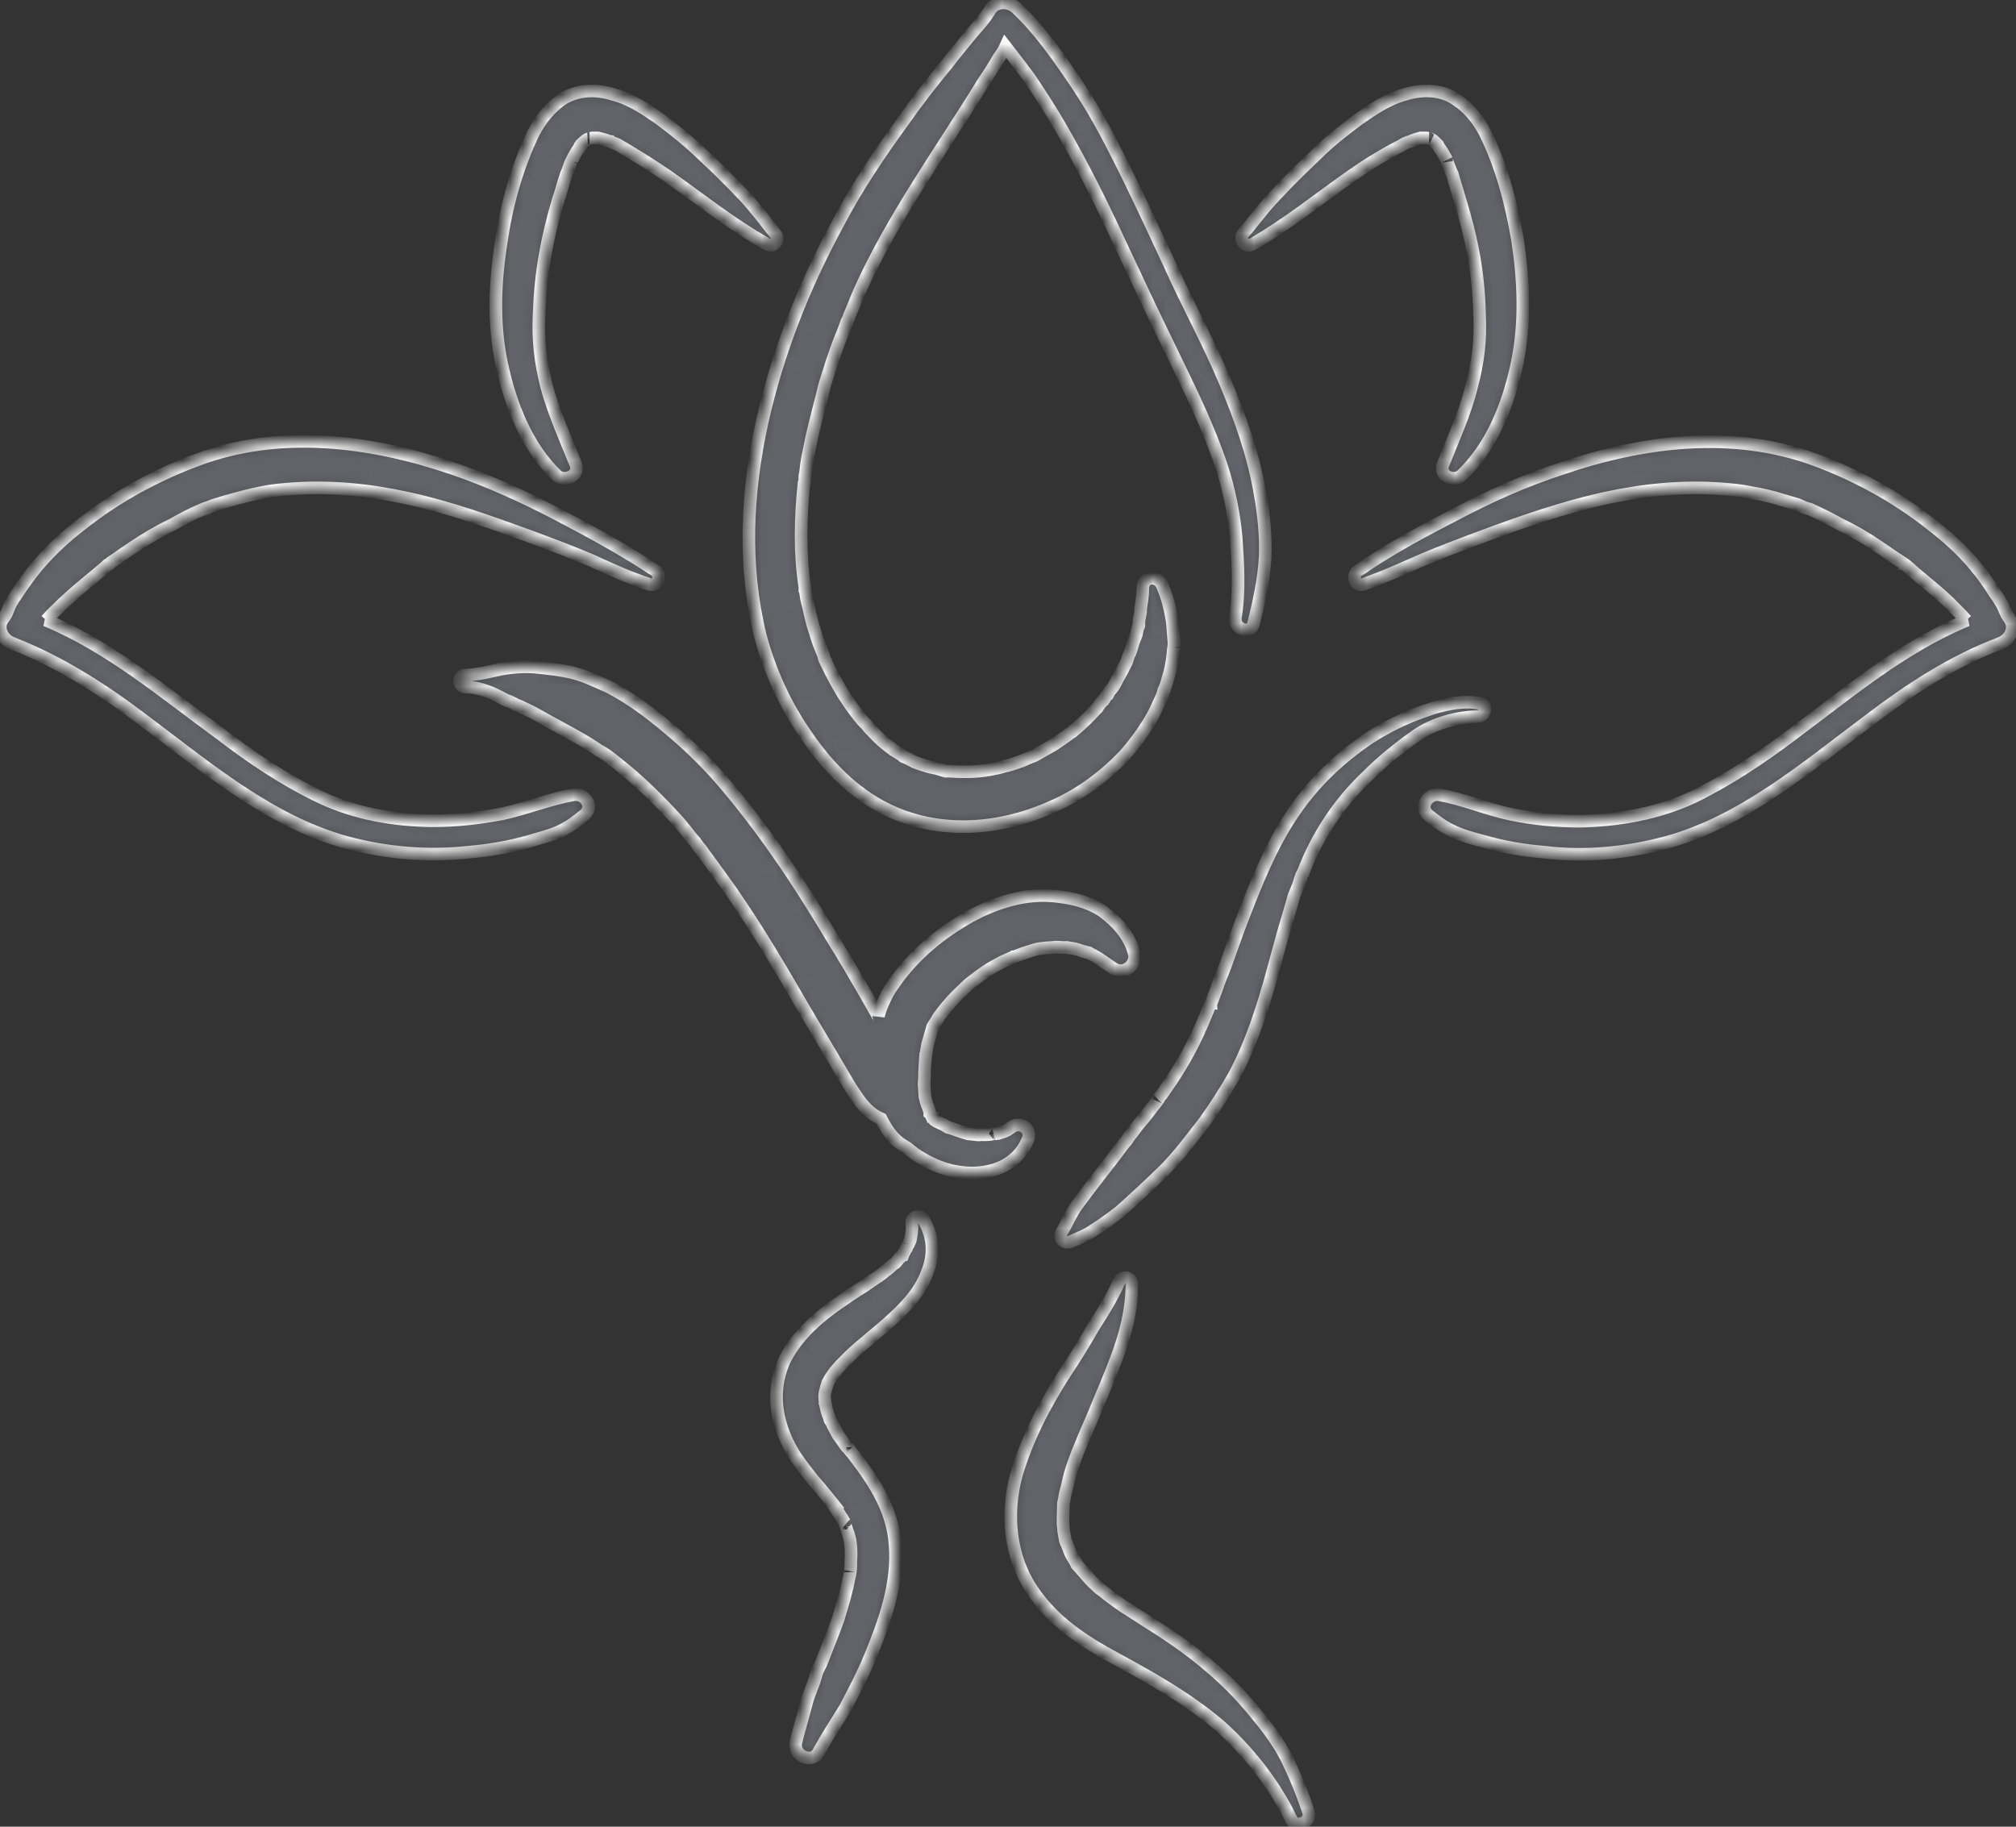 <svg width="160" height="145" viewBox="0 0 160 145" fill="none" xmlns="http://www.w3.org/2000/svg">
<rect x="0" y="0" width="160" height="145" fill="#333333" stroke="none"/>
<mask id="mask0_69_113" style="mask-type:alpha" maskUnits="userSpaceOnUse" x="0" y="0" width="160" height="145">
<path d="M81.55 90.534C82.003 89.621 80.924 88.917 80.227 89.515C79.81 89.83 79.671 89.83 79.219 89.971C79.114 89.971 79.045 90.007 78.975 90.007C79.044 89.971 78.801 90.007 78.801 90.007C78.557 90.077 78.313 90.077 78.071 90.077C77.966 90.077 77.27 90.041 77.653 90.077C77.862 90.112 77.445 90.077 77.201 90.041C77.096 90.041 77.027 90.006 76.852 90.006C76.33 89.866 75.878 89.691 75.356 89.514H75.321C75.285 89.514 75.285 89.514 75.216 89.478C75.113 89.409 74.974 89.339 74.869 89.269C74.625 89.163 74.383 89.058 74.174 88.917C74.139 88.846 74.068 88.811 74.068 88.776C74.033 88.776 73.999 88.706 73.964 88.706C73.93 88.635 73.93 88.565 73.895 88.529C73.859 88.495 73.826 88.424 73.79 88.39C73.79 88.32 73.79 88.214 73.755 88.143C73.616 87.791 73.477 87.405 73.407 87.053C73.407 86.984 73.372 86.596 73.372 86.491C73.336 86.174 73.336 85.858 73.372 85.577C73.372 85.05 73.407 84.523 73.441 84.03C73.476 84.03 73.476 83.96 73.476 83.925V83.749C73.512 83.469 73.582 83.187 73.617 82.906C73.756 82.449 73.861 82.027 73.999 81.57C74.034 81.534 74.068 81.5 74.068 81.428C74.243 81.148 74.381 80.937 74.521 80.692C74.591 80.586 74.696 80.481 74.765 80.375C74.938 80.165 75.078 79.954 75.287 79.743C75.669 79.25 76.157 78.828 76.574 78.406C76.644 78.337 77.027 77.985 77.096 77.949C77.27 77.808 77.478 77.668 77.653 77.527C78.175 77.141 78.697 76.789 79.323 76.473C79.497 76.368 79.81 76.227 80.054 76.121C80.227 76.051 80.332 76.016 80.436 75.946H80.505C81.096 75.7 81.653 75.524 82.246 75.349C82.35 75.313 82.907 75.243 82.941 75.243C83.114 75.243 83.358 75.208 83.498 75.208C83.742 75.172 84.055 75.172 84.333 75.208H84.646C84.715 75.208 84.75 75.208 84.855 75.243C85.203 75.279 85.516 75.349 85.863 75.49C85.932 75.49 86.489 75.701 86.037 75.525C86.491 75.664 86.561 75.7 86.282 75.558C86.386 75.63 86.386 75.664 86.526 75.7C87.256 76.051 87.744 76.473 88.404 76.895C89.275 77.422 90.284 76.509 90.005 75.63C89.623 74.223 88.613 73.133 87.5 72.326C86.352 71.552 85.029 71.271 83.673 71.13C81.064 70.848 78.244 71.904 76.157 73.239C73.86 74.645 71.841 76.543 70.451 78.829C70.172 79.391 69.859 80.024 69.719 80.656C69.719 80.621 69.684 80.621 69.65 80.587C68.433 78.442 67.214 76.332 65.927 74.259C63.282 69.83 60.394 65.506 57.019 61.639C55.836 60.304 54.479 59.003 53.087 57.843C51.626 56.612 50.06 55.417 48.355 54.539C47.381 54.117 46.477 53.66 45.502 53.414C44.528 53.167 43.449 53.062 42.475 52.956C41.536 52.887 40.631 52.956 39.691 53.132C38.751 53.344 37.882 53.555 36.941 53.589C36.315 53.589 36.315 54.538 36.977 54.538C38.091 54.538 39.168 55.03 40.178 55.592C40.247 55.592 40.56 55.733 40.631 55.768C40.7 55.804 40.804 55.839 40.873 55.91C41.151 56.015 41.395 56.121 41.604 56.226C42.161 56.473 42.648 56.753 43.136 57.034C44.144 57.597 45.154 58.124 46.128 58.687C46.615 58.968 47.068 59.249 47.52 59.566C47.798 59.707 48.007 59.847 48.251 60.023C48.355 60.093 48.704 60.375 48.842 60.48C50.651 61.887 52.288 63.504 53.853 65.226C54.235 65.683 54.584 66.105 54.932 66.562C55.141 66.771 55.314 67.017 55.454 67.228C55.627 67.405 55.732 67.544 55.836 67.721C56.602 68.74 57.298 69.724 58.029 70.743C60.151 73.801 62.03 77.001 63.875 80.199C64.779 81.711 65.684 83.257 66.588 84.769C67.006 85.471 67.388 86.175 67.876 86.877C68.433 87.721 69.024 88.424 69.929 88.811C70.173 89.268 70.382 89.654 70.695 90.041C71.043 90.499 71.53 90.85 72.018 91.132C72.749 91.764 73.619 92.257 74.523 92.608C77.028 93.592 80.367 93.24 81.55 90.534Z" fill="white"/>
<path d="M117.493 55.837C115.996 55.557 114.431 55.943 113.074 56.436C111.508 56.963 110.046 57.701 108.724 58.544C106.218 60.231 104.095 62.27 102.426 64.838C100.861 67.227 99.747 69.97 98.703 72.675C98.181 73.976 97.728 75.347 97.242 76.683C96.998 77.316 96.72 77.948 96.511 78.617C96.407 78.897 96.267 79.214 96.163 79.53C96.127 79.601 96.127 79.601 96.127 79.635C96.127 79.635 96.092 79.635 96.092 79.671C95.989 79.882 95.885 80.093 95.814 80.304C95.188 81.851 94.493 83.327 93.623 84.733C93.205 85.436 92.719 86.139 92.231 86.842C92.126 86.947 92.057 87.053 91.953 87.194C92.057 87.124 91.709 87.546 91.674 87.615C91.361 87.967 91.083 88.423 90.734 88.811C90.421 89.163 90.143 89.513 89.899 89.865C89.726 90.076 89.551 90.287 89.413 90.533C89.413 90.533 89.064 90.919 89.03 90.991C88.473 91.763 87.847 92.537 87.255 93.31C86.629 94.118 86.072 94.856 85.445 95.701C84.959 96.403 84.68 97.107 84.262 97.809C83.949 98.337 84.541 98.794 84.993 98.548C85.654 98.267 86.211 98.056 86.767 97.669C87.498 97.211 88.159 96.72 88.854 96.192C90.038 95.138 91.255 94.013 92.438 92.853C93.621 91.657 94.596 90.322 95.64 88.986C96.442 87.862 97.242 86.631 97.937 85.401C99.329 82.8 100.234 79.953 100.999 77.141C101.381 75.77 101.729 74.399 102.147 73.028C102.321 72.395 102.53 71.762 102.705 71.094C102.845 70.742 102.983 70.462 103.088 70.145C103.156 69.97 103.156 69.793 103.261 69.654C103.261 69.548 103.296 69.443 103.401 69.337C103.401 69.302 103.435 69.232 103.435 69.232C104.55 66.35 106.22 63.784 108.481 61.639C109.664 60.444 111.021 59.354 112.412 58.371C113.909 57.352 115.683 56.929 117.388 56.859C117.875 56.788 118.085 55.943 117.493 55.837Z" fill="white"/>
<path d="M72.363 97.072C72.398 97.423 72.363 97.879 72.294 98.197C72.259 98.478 72.224 98.512 72.119 98.723C72.188 98.512 72.084 98.794 72.084 98.794C72.015 98.864 71.98 98.969 71.944 99.075L71.909 99.11C71.84 99.286 71.736 99.427 71.666 99.602C71.666 99.602 71.631 99.602 71.631 99.638C71.562 99.707 71.527 99.777 71.389 99.848C71.284 99.989 71.18 100.129 71.04 100.27C70.936 100.34 70.867 100.376 70.796 100.445C70.727 100.481 70.379 100.797 70.692 100.551C70.588 100.656 70.414 100.797 70.239 100.903C70.101 101.044 69.892 101.184 69.753 101.289C69.335 101.571 68.953 101.816 68.57 102.098C67.734 102.59 66.969 103.152 66.204 103.68C64.637 104.805 63.003 106.315 62.168 108.179C61.123 110.709 61.68 113.347 63.141 115.632C63.767 116.511 64.394 117.354 65.124 118.162C65.402 118.514 65.715 118.865 65.994 119.217C65.925 119.217 66.272 119.603 66.272 119.674C66.412 119.885 66.585 120.096 66.69 120.306C66.829 120.482 66.934 120.658 67.003 120.834C67.038 120.834 67.072 120.904 67.107 120.939C67.004 120.869 67.144 121.15 67.144 121.22C67.213 121.466 67.317 121.677 67.386 121.959C67.421 122.029 67.421 122.17 67.455 122.24C67.455 122.275 67.491 122.381 67.491 122.451C67.56 122.942 67.56 123.435 67.526 123.927C67.526 124.208 67.526 124.454 67.491 124.7C67.526 124.525 67.421 125.192 67.386 125.263C67.177 126.387 66.83 127.477 66.517 128.532C66.065 129.797 65.716 130.606 65.23 131.871C65.23 131.907 65.195 131.941 65.16 132.047C65.021 132.293 64.917 132.538 64.812 132.785C64.742 133.067 64.673 133.313 64.568 133.594C64.36 134.157 64.116 134.718 63.977 135.281C63.733 136.265 63.42 137.25 63.176 138.268C62.898 139.394 64.499 140.062 64.986 139.042C65.647 137.847 66.343 136.757 67.073 135.597C67.769 134.261 68.465 132.961 69.056 131.519C70.205 128.742 71.284 125.719 71.04 122.626C70.832 119.638 69.196 117.353 67.421 115.069C67.7 115.455 67.386 115.069 67.352 114.999C67.213 114.894 67.144 114.788 67.039 114.647C66.9 114.401 66.691 114.156 66.517 113.909C66.378 113.627 66.238 113.416 66.1 113.136C66.065 112.995 65.996 112.854 65.891 112.748C65.891 112.748 65.856 112.713 65.856 112.678C65.821 112.608 65.821 112.573 65.821 112.503C65.681 112.221 65.612 111.94 65.543 111.624C65.543 111.588 65.543 111.449 65.474 111.343V111.202C65.439 110.991 65.439 110.781 65.474 110.57C65.474 110.464 65.543 110.394 65.543 110.289C65.577 110.112 65.647 109.971 65.681 109.832C65.681 109.796 65.681 109.762 65.716 109.726C65.856 109.445 66.065 109.163 66.238 108.918C66.273 108.883 66.273 108.848 66.343 108.813C66.412 108.672 66.587 108.532 66.691 108.391C66.969 108.11 67.213 107.864 67.457 107.618C68.571 106.563 69.823 105.649 70.936 104.594C72.015 103.61 73.023 102.486 73.545 101.114C74.171 99.638 74.102 98.196 73.301 96.825C73.023 96.403 72.293 96.579 72.363 97.072Z" fill="white"/>
<path d="M102.115 139.57C101.453 138.27 100.548 137.074 99.609 135.95C97.8 133.7 95.502 131.697 93.137 130.08C92.023 129.306 90.84 128.604 89.727 127.865C89.136 127.513 88.613 127.127 88.091 126.739C87.848 126.565 87.64 126.354 87.325 126.142C87.325 126.142 87.221 126.072 87.152 126.001C87.047 125.896 86.943 125.79 86.769 125.649C86.352 125.229 85.934 124.702 85.517 124.244C85.517 124.209 85.482 124.174 85.482 124.174L85.447 124.139C85.377 123.998 85.273 123.858 85.203 123.717C84.96 123.365 84.856 123.015 84.716 122.663C84.716 122.627 84.681 122.522 84.612 122.452C84.543 122.311 84.543 122.171 84.507 122.03C84.472 121.784 84.403 121.537 84.403 121.292C84.403 121.292 84.368 121.046 84.368 120.976V120.484C84.368 120.098 84.403 119.711 84.403 119.324C84.438 119.183 84.472 119.008 84.507 118.833V118.763C84.576 118.374 84.716 117.988 84.785 117.601C84.96 116.793 85.238 116.055 85.517 115.315C86.108 113.839 86.769 112.399 87.361 110.922C88.579 108.005 89.831 105.157 89.831 101.958C89.831 101.326 89.032 101.22 88.788 101.783C88.266 102.978 87.569 104.102 86.839 105.228C86.108 106.493 85.377 107.723 84.543 108.954C82.942 111.45 81.481 114.227 80.644 117.143C79.845 120.167 80.123 123.542 81.898 126.178C83.568 128.708 86.004 130.291 88.614 131.697C91.398 133.209 94.078 134.72 96.582 136.793C98.914 138.797 101.106 141.539 102.464 144.386C102.776 145.159 104.097 144.702 103.855 143.859C103.402 142.418 102.776 140.941 102.115 139.57Z" fill="white"/>
<path d="M60.498 33.447C59.246 39.072 58.968 44.942 60.36 50.532C61.091 53.239 62.274 55.874 63.875 58.194C65.405 60.479 67.319 62.554 69.754 63.924C74.104 66.349 79.253 65.999 83.673 63.96C85.796 63.011 87.674 61.605 89.275 59.916C90.041 59.039 90.772 58.054 91.363 57.034C91.64 56.577 91.815 56.121 92.058 55.628C92.162 55.417 92.267 55.171 92.336 54.925C92.336 54.89 92.371 54.785 92.44 54.75C92.337 54.82 92.337 54.856 92.303 54.925C92.512 54.539 92.616 54.152 92.721 53.766C92.894 53.203 92.999 52.676 93.068 52.113C93.103 51.868 93.103 51.621 93.138 51.411C93.103 51.938 93.172 51.234 93.172 51.023C93.138 50.707 93.138 50.426 93.103 50.145C93.068 49.372 92.999 49.055 92.825 48.246C92.685 47.614 92.477 47.015 92.234 46.454C91.886 45.646 90.702 45.716 90.702 46.7C90.702 47.263 90.598 47.826 90.529 48.317C90.529 48.598 90.529 48.598 90.46 48.914C90.46 49.02 90.391 49.161 90.391 49.266C90.389 49.688 90.389 49.758 90.389 49.547C90.354 49.618 90.319 49.724 90.319 49.793C90.285 49.969 90.215 50.18 90.18 50.391C90.18 50.391 90.007 50.812 89.972 50.918C89.937 51.023 89.901 51.129 89.867 51.27C89.797 51.516 89.728 51.762 89.588 52.008C89.553 52.043 89.553 52.149 89.519 52.218C89.484 52.324 89.449 52.429 89.415 52.535C89.171 52.992 88.962 53.449 88.684 53.907C88.58 54.117 88.475 54.328 88.336 54.539C88.231 54.679 88.162 54.75 88.058 54.855C88.023 54.925 87.954 55.066 87.918 55.136C87.849 55.172 87.814 55.242 87.779 55.277C87.745 55.347 87.674 55.417 87.641 55.488C87.641 55.488 87.605 55.524 87.571 55.594C87.361 55.769 87.222 55.98 87.083 56.191C86.7 56.612 86.318 57 85.9 57.386C85.727 57.561 85.518 57.738 85.309 57.913C85.274 57.913 85.24 57.949 85.205 57.983C85.17 58.054 85.065 58.124 84.995 58.16C84.577 58.476 84.091 58.792 83.638 59.108C83.187 59.355 82.734 59.636 82.281 59.882C82.108 59.987 81.933 60.057 81.724 60.129C81.724 60.127 81.69 60.163 81.62 60.163C81.481 60.233 81.307 60.304 81.168 60.374C80.645 60.55 80.228 60.725 79.706 60.831C79.428 60.901 79.219 60.972 78.975 61.006C78.837 61.042 78.314 61.147 78.245 61.147C77.27 61.288 76.296 61.288 75.356 61.217H75.043C74.801 61.147 74.592 61.077 74.348 61.006C73.791 60.901 73.304 60.761 72.747 60.55C72.643 60.515 72.538 60.479 72.434 60.409C72.225 60.304 71.981 60.163 71.704 60.057C71.564 59.916 71.286 59.777 71.077 59.636C70.938 59.566 70.834 59.495 70.729 59.389C70.694 59.389 70.66 59.354 70.625 59.319C70.172 58.968 69.754 58.617 69.372 58.194C69.164 57.983 68.92 57.737 68.746 57.491C68.606 57.386 68.502 57.245 68.398 57.139C68.363 57.07 68.12 56.823 68.085 56.753C67.285 55.734 66.588 54.609 65.997 53.449C65.858 53.167 65.718 52.887 65.579 52.606C65.579 52.536 65.543 52.465 65.474 52.395C65.405 52.254 65.405 52.184 65.37 52.043C65.127 51.411 64.848 50.778 64.674 50.11C64.466 49.513 64.326 48.879 64.188 48.246C64.117 47.93 64.013 47.614 63.979 47.333C63.944 47.156 63.944 46.981 63.875 46.84V46.594C63.456 43.888 63.526 41.111 63.804 38.404C63.84 38.368 63.84 38.368 63.84 38.334V38.298C63.875 38.157 63.875 37.982 63.875 37.807C63.944 37.491 63.979 37.139 64.014 36.822C64.119 36.12 64.292 35.416 64.432 34.678C64.745 33.307 65.127 31.937 65.44 30.601C65.858 29.264 66.275 27.894 66.797 26.628C66.937 26.312 67.041 25.996 67.145 25.715C67.18 25.68 67.215 25.574 67.215 25.504C67.284 25.363 67.388 25.258 67.388 25.118C67.666 24.45 67.945 23.817 68.188 23.185C70.834 17.278 74.661 12.04 78.001 6.592C78.454 5.924 78.906 5.222 79.288 4.553C79.463 4.307 79.672 4.026 79.81 3.71C80.437 4.518 81.063 5.327 81.689 6.17C82.593 7.507 83.499 8.912 84.298 10.318C85.934 13.165 87.429 16.154 88.821 19.176C90.25 22.235 91.676 25.258 93.138 28.246C94.53 31.128 95.956 34.01 96.966 37.069C97.557 38.897 97.939 40.795 98.114 42.728C98.254 44.802 98.392 46.981 98.045 49.02C97.939 50.004 99.331 50.426 99.506 49.442C99.923 47.719 100.306 46.032 100.41 44.24C100.479 42.587 100.306 40.936 100.028 39.319C99.506 36.156 98.427 33.132 97.175 30.179C95.852 27.05 94.182 24.027 92.79 20.899C91.398 17.912 90.006 14.889 88.51 11.971C87.466 9.896 86.318 7.893 84.995 5.995C83.674 4.062 82.282 2.129 80.612 0.581C79.917 0.019 78.942 0.124 78.525 0.862C78.106 1.566 77.515 2.163 76.993 2.795C76.367 3.569 75.775 4.273 75.184 5.045C73.965 6.522 72.783 8.034 71.704 9.58C69.79 12.216 67.981 14.887 66.484 17.771C63.805 22.692 61.717 27.999 60.498 33.447Z" fill="white"/>
<path d="M92.405 54.783C92.44 54.713 92.44 54.677 92.405 54.783V54.783Z" fill="white"/>
<path d="M158.971 48.104C158.763 47.752 158.59 47.436 158.345 47.12C157.859 46.346 157.337 45.608 156.745 44.904C155.701 43.639 154.518 42.585 153.23 41.6C150.481 39.422 147.315 37.699 144.08 36.504C137.538 34.079 130.336 34.992 123.897 37.207C120.975 38.156 118.156 39.422 115.441 40.862C112.797 42.233 110.152 43.639 107.752 45.328C107.231 45.678 107.578 46.627 108.205 46.382C109.806 45.819 111.302 45.151 112.798 44.484C114.364 43.816 115.964 43.219 117.565 42.621C120.767 41.425 124.002 40.301 127.308 39.563C130.405 38.895 133.536 38.544 136.911 38.825C137.712 38.895 138.095 38.929 138.998 39.106C139.869 39.247 140.738 39.458 141.503 39.703C141.921 39.808 142.269 39.949 142.686 40.054C142.897 40.16 143.105 40.23 143.244 40.3C143.244 40.3 143.661 40.441 143.696 40.441C144.496 40.793 145.297 41.214 146.063 41.636C147.177 42.163 148.22 42.796 149.193 43.464C149.68 43.78 150.134 44.132 150.655 44.449C150.76 44.518 150.864 44.59 150.968 44.659C150.968 44.695 151.037 44.695 151.037 44.729C151.073 44.729 151.106 44.765 151.177 44.799C151.454 45.01 151.699 45.221 151.907 45.432C152.847 46.205 153.786 46.979 154.691 47.822C155.144 48.315 155.632 48.737 156.05 49.229H156.118C151.003 51.337 146.724 54.959 142.339 58.227C139.835 60.125 137.155 61.919 134.335 63.289C131.518 64.59 128.456 65.118 125.428 65.187C123.549 65.187 121.704 65.012 119.86 64.625C117.912 64.203 116.138 63.431 114.188 63.079C113.389 62.973 112.588 63.992 113.319 64.66C113.945 65.187 114.537 65.609 115.267 65.961C115.998 66.313 116.868 66.558 117.703 66.769C119.268 67.226 120.904 67.508 122.61 67.648C125.776 68.035 129.082 67.719 132.248 66.874C138.302 65.223 143.313 60.934 148.289 57.209C151.525 54.748 154.935 52.498 158.763 51.056C159.493 50.776 160.015 49.861 159.493 49.123C159.251 48.807 159.111 48.455 158.971 48.104Z" fill="white"/>
<path d="M45.57 63.078C43.587 63.43 41.812 64.168 39.898 64.59C38.053 64.942 36.21 65.153 34.33 65.153C31.269 65.117 28.207 64.59 25.459 63.289C22.57 61.918 19.926 60.126 17.455 58.227C12.966 54.958 8.721 51.337 3.64 49.228H3.676C4.093 48.736 4.58 48.315 5.032 47.857C5.937 47.014 6.877 46.24 7.816 45.467C8.06 45.256 8.338 45.045 8.547 44.834C8.651 44.799 8.651 44.764 8.687 44.764C8.721 44.729 8.756 44.693 8.791 44.659C8.895 44.589 8.964 44.518 9.104 44.448C9.557 44.132 10.043 43.78 10.53 43.464C11.539 42.795 12.583 42.163 13.696 41.636C14.428 41.214 15.228 40.792 16.063 40.44C16.063 40.44 16.48 40.265 16.48 40.299C16.62 40.229 16.828 40.16 17.002 40.088C17.419 39.983 17.768 39.842 18.185 39.736C19.055 39.491 19.855 39.28 20.725 39.105C21.629 38.93 22.013 38.894 22.813 38.824C26.258 38.544 29.354 38.894 32.416 39.562C35.791 40.3 38.957 41.46 42.158 42.62C43.759 43.217 45.36 43.815 46.925 44.483C48.458 45.186 49.919 45.854 51.52 46.381C52.181 46.592 52.529 45.679 52.007 45.291C49.537 43.639 46.926 42.233 44.317 40.862C41.569 39.422 38.785 38.155 35.896 37.172C29.39 34.956 22.186 34.043 15.645 36.504C12.41 37.699 9.244 39.422 6.493 41.6C5.206 42.584 4.058 43.639 2.979 44.904C2.388 45.606 1.865 46.346 1.378 47.084C1.136 47.435 0.927 47.716 0.753 48.104C0.614 48.456 0.509 48.806 0.231 49.123C-0.29 49.861 0.231 50.775 0.962 51.056C4.755 52.532 8.2 54.747 11.435 57.208C16.411 60.934 21.456 65.222 27.511 66.874C30.642 67.717 33.947 67.999 37.149 67.647C38.82 67.508 40.455 67.226 42.055 66.768C42.855 66.522 43.761 66.311 44.491 65.96C45.222 65.609 45.779 65.187 46.405 64.66C47.171 63.992 46.405 62.973 45.57 63.078Z" fill="white"/>
<path d="M114.535 36.856C114.153 37.769 115.406 38.296 115.996 37.733C118.397 35.448 119.685 32.18 120.382 28.946C121.076 25.677 120.938 22.372 120.45 19.104C119.963 16.221 119.198 13.233 117.875 10.562C117.319 9.472 116.518 8.488 115.439 7.821C114.292 7.081 112.761 7.081 111.473 7.503C110.15 7.855 108.968 8.663 107.855 9.437C106.671 10.316 105.454 11.264 104.409 12.32C103.365 13.305 102.287 14.359 101.312 15.413C100.337 16.398 99.538 17.522 98.667 18.542C98.285 19.034 98.842 19.702 99.4 19.386C102.148 17.804 104.584 15.835 107.228 13.973C108.481 13.092 109.837 12.249 111.23 11.547C111.369 11.441 111.508 11.37 111.682 11.3C111.717 11.3 111.751 11.265 111.786 11.265C111.821 11.265 111.821 11.265 111.925 11.229C112.204 11.089 112.517 11.019 112.761 10.948H113.213C113.283 10.948 113.387 10.984 113.422 10.984C113.387 10.984 113.526 11.019 113.667 11.089C113.769 11.159 113.944 11.336 114.048 11.441C114.048 11.441 114.048 11.477 114.084 11.511C114.152 11.547 114.188 11.652 114.223 11.722C114.432 11.968 114.572 12.249 114.71 12.495C114.78 12.565 114.779 12.636 114.814 12.706C114.779 12.636 114.884 12.917 114.918 12.987C115.022 13.268 115.126 13.55 115.266 13.831C115.439 14.499 115.683 15.167 115.858 15.835C116.833 18.998 117.354 21.776 117.423 24.939C117.527 27.012 117.319 28.665 116.797 30.668C116.275 32.813 115.335 34.817 114.535 36.856Z" fill="white"/>
<path d="M46.996 10.949H47.449C47.727 11.019 48.04 11.09 48.319 11.196C48.354 11.231 48.423 11.231 48.459 11.231L48.494 11.267C48.703 11.337 48.842 11.408 49.016 11.478C50.336 12.25 51.693 13.094 52.981 13.973C55.625 15.836 58.061 17.804 60.88 19.385C61.402 19.702 61.924 19.034 61.541 18.578C60.706 17.523 59.871 16.398 58.966 15.449C57.958 14.394 56.913 13.34 55.835 12.355C54.721 11.266 53.538 10.317 52.355 9.438C51.242 8.665 50.059 7.856 48.702 7.504C47.379 7.083 45.952 7.083 44.699 7.822C43.691 8.489 42.89 9.473 42.334 10.563C41.046 13.235 40.211 16.222 39.794 19.105C39.271 22.409 39.132 25.678 39.828 28.947C40.523 32.145 41.811 35.45 44.177 37.735C44.803 38.297 46.022 37.77 45.709 36.891C44.874 34.818 43.969 32.814 43.378 30.669C42.89 28.666 42.681 27.014 42.785 24.94C42.89 21.777 43.376 18.999 44.317 15.836C44.561 15.168 44.699 14.5 44.943 13.832C45.083 13.551 45.152 13.269 45.256 12.988C45.291 12.918 45.43 12.636 45.396 12.707C45.396 12.637 45.5 12.566 45.5 12.496C45.64 12.25 45.778 11.969 45.987 11.723C45.987 11.653 46.022 11.582 46.091 11.512C46.091 11.476 46.126 11.442 46.16 11.442C46.231 11.337 46.439 11.16 46.544 11.09C46.648 11.02 46.892 10.985 46.788 10.985C46.857 10.985 46.926 10.949 46.996 10.949Z" fill="white"/>
</mask>
<g mask="url(#mask0_69_113)">
<path d="M81.55 90.534C82.003 89.621 80.924 88.917 80.227 89.515C79.81 89.83 79.671 89.83 79.219 89.971C79.114 89.971 79.045 90.007 78.975 90.007C79.044 89.971 78.801 90.007 78.801 90.007C78.557 90.077 78.313 90.077 78.071 90.077C77.966 90.077 77.27 90.041 77.653 90.077C77.862 90.112 77.445 90.077 77.201 90.041C77.096 90.041 77.027 90.006 76.852 90.006C76.33 89.866 75.878 89.691 75.356 89.514H75.321C75.285 89.514 75.285 89.514 75.216 89.478C75.113 89.409 74.974 89.339 74.869 89.269C74.625 89.163 74.383 89.058 74.174 88.917C74.139 88.846 74.068 88.811 74.068 88.776C74.033 88.776 73.999 88.706 73.964 88.706C73.93 88.635 73.93 88.565 73.895 88.529C73.859 88.495 73.826 88.424 73.79 88.39C73.79 88.32 73.79 88.214 73.755 88.143C73.616 87.791 73.477 87.405 73.407 87.053C73.407 86.984 73.372 86.596 73.372 86.491C73.336 86.174 73.336 85.858 73.372 85.577C73.372 85.05 73.407 84.523 73.441 84.03C73.476 84.03 73.476 83.96 73.476 83.925V83.749C73.512 83.469 73.582 83.187 73.617 82.906C73.756 82.449 73.861 82.027 73.999 81.57C74.034 81.534 74.068 81.5 74.068 81.428C74.243 81.148 74.381 80.937 74.521 80.692C74.591 80.586 74.696 80.481 74.765 80.375C74.938 80.165 75.078 79.954 75.287 79.743C75.669 79.25 76.157 78.828 76.574 78.406C76.644 78.337 77.027 77.985 77.096 77.949C77.27 77.808 77.478 77.668 77.653 77.527C78.175 77.141 78.697 76.789 79.323 76.473C79.497 76.368 79.81 76.227 80.054 76.121C80.227 76.051 80.332 76.016 80.436 75.946H80.505C81.096 75.7 81.653 75.524 82.246 75.349C82.35 75.313 82.907 75.243 82.941 75.243C83.114 75.243 83.358 75.208 83.498 75.208C83.742 75.172 84.055 75.172 84.333 75.208H84.646C84.715 75.208 84.75 75.208 84.855 75.243C85.203 75.279 85.516 75.349 85.863 75.49C85.932 75.49 86.489 75.701 86.037 75.525C86.491 75.664 86.561 75.7 86.282 75.558C86.386 75.63 86.386 75.664 86.526 75.7C87.256 76.051 87.744 76.473 88.404 76.895C89.275 77.422 90.284 76.509 90.005 75.63C89.623 74.223 88.613 73.133 87.5 72.326C86.352 71.552 85.029 71.271 83.673 71.13C81.064 70.848 78.244 71.904 76.157 73.239C73.86 74.645 71.841 76.543 70.451 78.829C70.172 79.391 69.859 80.024 69.719 80.656C69.719 80.621 69.684 80.621 69.65 80.587C68.433 78.442 67.214 76.332 65.927 74.259C63.282 69.83 60.394 65.506 57.019 61.639C55.836 60.304 54.479 59.003 53.087 57.843C51.626 56.612 50.06 55.417 48.355 54.539C47.381 54.117 46.477 53.66 45.502 53.414C44.528 53.167 43.449 53.062 42.475 52.956C41.536 52.887 40.631 52.956 39.691 53.132C38.751 53.344 37.882 53.555 36.941 53.589C36.315 53.589 36.315 54.538 36.977 54.538C38.091 54.538 39.168 55.03 40.178 55.592C40.247 55.592 40.56 55.733 40.631 55.768C40.7 55.804 40.804 55.839 40.873 55.91C41.151 56.015 41.395 56.121 41.604 56.226C42.161 56.473 42.648 56.753 43.136 57.034C44.144 57.597 45.154 58.124 46.128 58.687C46.615 58.968 47.068 59.249 47.52 59.566C47.798 59.707 48.007 59.847 48.251 60.023C48.355 60.093 48.704 60.375 48.842 60.48C50.651 61.887 52.288 63.504 53.853 65.226C54.235 65.683 54.584 66.105 54.932 66.562C55.141 66.771 55.314 67.017 55.454 67.228C55.627 67.405 55.732 67.544 55.836 67.721C56.602 68.74 57.298 69.724 58.029 70.743C60.151 73.801 62.03 77.001 63.875 80.199C64.779 81.711 65.684 83.257 66.588 84.769C67.006 85.471 67.388 86.175 67.876 86.877C68.433 87.721 69.024 88.424 69.929 88.811C70.173 89.268 70.382 89.654 70.695 90.041C71.043 90.499 71.53 90.85 72.018 91.132C72.749 91.764 73.619 92.257 74.523 92.608C77.028 93.592 80.367 93.24 81.55 90.534Z" fill="#9195A0" fill-opacity="0.5"/>
<path d="M117.493 55.837C115.996 55.557 114.431 55.943 113.074 56.436C111.508 56.963 110.046 57.701 108.724 58.544C106.218 60.231 104.095 62.27 102.426 64.838C100.861 67.227 99.747 69.97 98.703 72.675C98.181 73.976 97.728 75.347 97.242 76.683C96.998 77.316 96.72 77.948 96.511 78.617C96.407 78.897 96.267 79.214 96.163 79.53C96.127 79.601 96.127 79.601 96.127 79.635C96.127 79.635 96.092 79.635 96.092 79.671C95.989 79.882 95.885 80.093 95.814 80.304C95.188 81.851 94.493 83.327 93.623 84.733C93.205 85.436 92.719 86.139 92.231 86.842C92.126 86.947 92.057 87.053 91.953 87.194C92.057 87.124 91.709 87.546 91.674 87.615C91.361 87.967 91.083 88.423 90.734 88.811C90.421 89.163 90.143 89.513 89.899 89.865C89.726 90.076 89.551 90.287 89.413 90.533C89.413 90.533 89.064 90.919 89.03 90.991C88.473 91.763 87.847 92.537 87.255 93.31C86.629 94.118 86.072 94.856 85.445 95.701C84.959 96.403 84.68 97.107 84.262 97.809C83.949 98.337 84.541 98.794 84.993 98.548C85.654 98.267 86.211 98.056 86.767 97.669C87.498 97.211 88.159 96.72 88.854 96.192C90.038 95.138 91.255 94.013 92.438 92.853C93.621 91.657 94.596 90.322 95.64 88.986C96.442 87.862 97.242 86.631 97.937 85.401C99.329 82.8 100.234 79.953 100.999 77.141C101.381 75.77 101.729 74.399 102.147 73.028C102.321 72.395 102.53 71.762 102.705 71.094C102.845 70.742 102.983 70.462 103.088 70.145C103.156 69.97 103.156 69.793 103.261 69.654C103.261 69.548 103.296 69.443 103.401 69.337C103.401 69.302 103.435 69.232 103.435 69.232C104.55 66.35 106.22 63.784 108.481 61.639C109.664 60.444 111.021 59.354 112.412 58.371C113.909 57.352 115.683 56.929 117.388 56.859C117.875 56.788 118.085 55.943 117.493 55.837Z" fill="#9195A0" fill-opacity="0.5"/>
<path d="M72.363 97.072C72.398 97.423 72.363 97.879 72.294 98.197C72.259 98.478 72.224 98.512 72.119 98.723C72.188 98.512 72.084 98.794 72.084 98.794C72.015 98.864 71.98 98.969 71.944 99.075L71.909 99.11C71.84 99.286 71.736 99.427 71.666 99.602C71.666 99.602 71.631 99.602 71.631 99.638C71.562 99.707 71.527 99.777 71.389 99.848C71.284 99.989 71.18 100.129 71.04 100.27C70.936 100.34 70.867 100.376 70.796 100.445C70.727 100.481 70.379 100.797 70.692 100.551C70.588 100.656 70.414 100.797 70.239 100.903C70.101 101.044 69.892 101.184 69.753 101.289C69.335 101.571 68.953 101.816 68.57 102.098C67.734 102.59 66.969 103.152 66.204 103.68C64.637 104.805 63.003 106.315 62.168 108.179C61.123 110.709 61.68 113.347 63.141 115.632C63.767 116.511 64.394 117.354 65.124 118.162C65.402 118.514 65.715 118.865 65.994 119.217C65.925 119.217 66.272 119.603 66.272 119.674C66.412 119.885 66.585 120.096 66.69 120.306C66.829 120.482 66.934 120.658 67.003 120.834C67.038 120.834 67.072 120.904 67.107 120.939C67.004 120.869 67.144 121.15 67.144 121.22C67.213 121.466 67.317 121.677 67.386 121.959C67.421 122.029 67.421 122.17 67.455 122.24C67.455 122.275 67.491 122.381 67.491 122.451C67.56 122.942 67.56 123.435 67.526 123.927C67.526 124.208 67.526 124.454 67.491 124.7C67.526 124.525 67.421 125.192 67.386 125.263C67.177 126.387 66.83 127.477 66.517 128.532C66.065 129.797 65.716 130.606 65.23 131.871C65.23 131.907 65.195 131.941 65.16 132.047C65.021 132.293 64.917 132.538 64.812 132.785C64.742 133.067 64.673 133.313 64.568 133.594C64.36 134.157 64.116 134.718 63.977 135.281C63.733 136.265 63.42 137.25 63.176 138.268C62.898 139.394 64.499 140.062 64.986 139.042C65.647 137.847 66.343 136.757 67.073 135.597C67.769 134.261 68.465 132.961 69.056 131.519C70.205 128.742 71.284 125.719 71.04 122.626C70.832 119.638 69.196 117.353 67.421 115.069C67.7 115.455 67.386 115.069 67.352 114.999C67.213 114.894 67.144 114.788 67.039 114.647C66.9 114.401 66.691 114.156 66.517 113.909C66.378 113.627 66.238 113.416 66.1 113.136C66.065 112.995 65.996 112.854 65.891 112.748C65.891 112.748 65.856 112.713 65.856 112.678C65.821 112.608 65.821 112.573 65.821 112.503C65.681 112.221 65.612 111.94 65.543 111.624C65.543 111.588 65.543 111.449 65.474 111.343V111.202C65.439 110.991 65.439 110.781 65.474 110.57C65.474 110.464 65.543 110.394 65.543 110.289C65.577 110.112 65.647 109.971 65.681 109.832C65.681 109.796 65.681 109.762 65.716 109.726C65.856 109.445 66.065 109.163 66.238 108.918C66.273 108.883 66.273 108.848 66.343 108.813C66.412 108.672 66.587 108.532 66.691 108.391C66.969 108.11 67.213 107.864 67.457 107.618C68.571 106.563 69.823 105.649 70.936 104.594C72.015 103.61 73.023 102.486 73.545 101.114C74.171 99.638 74.102 98.196 73.301 96.825C73.023 96.403 72.293 96.579 72.363 97.072Z" fill="#9195A0" fill-opacity="0.5"/>
<path d="M102.115 139.57C101.453 138.27 100.548 137.074 99.609 135.95C97.8 133.7 95.502 131.697 93.137 130.08C92.023 129.306 90.84 128.604 89.727 127.865C89.136 127.513 88.613 127.127 88.091 126.739C87.848 126.565 87.64 126.354 87.325 126.142C87.325 126.142 87.221 126.072 87.152 126.001C87.047 125.896 86.943 125.79 86.769 125.649C86.352 125.229 85.934 124.702 85.517 124.244C85.517 124.209 85.482 124.174 85.482 124.174L85.447 124.139C85.377 123.998 85.273 123.858 85.203 123.717C84.96 123.365 84.856 123.015 84.716 122.663C84.716 122.627 84.681 122.522 84.612 122.452C84.543 122.311 84.543 122.171 84.507 122.03C84.472 121.784 84.403 121.537 84.403 121.292C84.403 121.292 84.368 121.046 84.368 120.976V120.484C84.368 120.098 84.403 119.711 84.403 119.324C84.438 119.183 84.472 119.008 84.507 118.833V118.763C84.576 118.374 84.716 117.988 84.785 117.601C84.96 116.793 85.238 116.055 85.517 115.315C86.108 113.839 86.769 112.399 87.361 110.922C88.579 108.005 89.831 105.157 89.831 101.958C89.831 101.326 89.032 101.22 88.788 101.783C88.266 102.978 87.569 104.102 86.839 105.228C86.108 106.493 85.377 107.723 84.543 108.954C82.942 111.45 81.481 114.227 80.644 117.143C79.845 120.167 80.123 123.542 81.898 126.178C83.568 128.708 86.004 130.291 88.614 131.697C91.398 133.209 94.078 134.72 96.582 136.793C98.914 138.797 101.106 141.539 102.464 144.386C102.776 145.159 104.097 144.702 103.855 143.859C103.402 142.418 102.776 140.941 102.115 139.57Z" fill="#9195A0" fill-opacity="0.5"/>
<path d="M60.499 33.447C59.246 39.072 58.968 44.942 60.361 50.532C61.091 53.239 62.274 55.874 63.875 58.194C65.405 60.479 67.319 62.554 69.755 63.924C74.104 66.349 79.254 65.999 83.674 63.96C85.796 63.011 87.675 61.605 89.275 59.916C90.041 59.039 90.772 58.054 91.363 57.034C91.641 56.577 91.816 56.121 92.058 55.628C92.163 55.417 92.267 55.171 92.336 54.925C92.336 54.89 92.371 54.785 92.441 54.75C92.337 54.82 92.337 54.856 92.303 54.925C92.512 54.539 92.617 54.152 92.721 53.766C92.894 53.203 92.999 52.676 93.068 52.113C93.103 51.868 93.103 51.621 93.138 51.411C93.103 51.938 93.172 51.234 93.172 51.023C93.138 50.707 93.138 50.426 93.103 50.145C93.068 49.372 92.999 49.055 92.825 48.246C92.686 47.614 92.477 47.015 92.234 46.454C91.886 45.646 90.703 45.716 90.703 46.7C90.703 47.263 90.598 47.826 90.529 48.317C90.529 48.598 90.529 48.598 90.46 48.914C90.46 49.02 90.391 49.161 90.391 49.266C90.39 49.688 90.39 49.758 90.39 49.547C90.354 49.618 90.319 49.724 90.319 49.793C90.285 49.969 90.215 50.18 90.181 50.391C90.181 50.391 90.007 50.812 89.972 50.918C89.937 51.023 89.902 51.129 89.868 51.27C89.797 51.516 89.728 51.762 89.589 52.008C89.553 52.043 89.553 52.149 89.519 52.218C89.484 52.324 89.449 52.429 89.415 52.535C89.171 52.992 88.962 53.449 88.684 53.907C88.58 54.117 88.476 54.328 88.336 54.539C88.232 54.679 88.163 54.75 88.058 54.855C88.023 54.925 87.954 55.066 87.919 55.136C87.85 55.172 87.814 55.242 87.779 55.277C87.745 55.347 87.675 55.417 87.641 55.488C87.641 55.488 87.606 55.524 87.572 55.594C87.362 55.769 87.222 55.98 87.084 56.191C86.7 56.612 86.318 57 85.9 57.386C85.727 57.561 85.518 57.738 85.309 57.913C85.274 57.913 85.24 57.949 85.205 57.983C85.17 58.054 85.066 58.124 84.995 58.16C84.578 58.476 84.091 58.792 83.638 59.108C83.187 59.355 82.734 59.636 82.282 59.882C82.108 59.987 81.933 60.057 81.724 60.129C81.724 60.127 81.691 60.163 81.62 60.163C81.482 60.233 81.307 60.304 81.169 60.374C80.646 60.55 80.228 60.725 79.706 60.831C79.428 60.901 79.22 60.972 78.976 61.006C78.837 61.042 78.314 61.147 78.245 61.147C77.271 61.288 76.296 61.288 75.357 61.217H75.044C74.801 61.147 74.592 61.077 74.348 61.006C73.791 60.901 73.305 60.761 72.748 60.55C72.643 60.515 72.539 60.479 72.434 60.409C72.226 60.304 71.982 60.163 71.704 60.057C71.564 59.916 71.286 59.777 71.078 59.636C70.938 59.566 70.834 59.495 70.729 59.389C70.694 59.389 70.66 59.354 70.625 59.319C70.172 58.968 69.755 58.617 69.373 58.194C69.164 57.983 68.92 57.737 68.746 57.491C68.607 57.386 68.502 57.245 68.398 57.139C68.363 57.07 68.12 56.823 68.085 56.753C67.285 55.734 66.588 54.609 65.998 53.449C65.858 53.167 65.718 52.887 65.579 52.606C65.579 52.536 65.544 52.465 65.475 52.395C65.405 52.254 65.405 52.184 65.37 52.043C65.127 51.411 64.848 50.778 64.675 50.11C64.466 49.513 64.326 48.879 64.188 48.246C64.118 47.93 64.013 47.614 63.979 47.333C63.944 47.156 63.944 46.981 63.875 46.84V46.594C63.456 43.888 63.527 41.111 63.804 38.404C63.84 38.368 63.84 38.368 63.84 38.334V38.298C63.875 38.157 63.875 37.982 63.875 37.807C63.944 37.491 63.979 37.139 64.014 36.822C64.119 36.12 64.292 35.416 64.432 34.678C64.745 33.307 65.127 31.937 65.441 30.601C65.858 29.264 66.275 27.894 66.797 26.628C66.937 26.312 67.041 25.996 67.146 25.715C67.181 25.68 67.215 25.574 67.215 25.504C67.284 25.363 67.388 25.258 67.388 25.118C67.666 24.45 67.945 23.817 68.188 23.185C70.834 17.278 74.661 12.04 78.001 6.592C78.454 5.924 78.906 5.222 79.289 4.553C79.464 4.307 79.672 4.026 79.811 3.71C80.437 4.518 81.063 5.327 81.689 6.17C82.593 7.507 83.499 8.912 84.298 10.318C85.934 13.165 87.43 16.154 88.822 19.176C90.25 22.235 91.676 25.258 93.139 28.246C94.531 31.128 95.957 34.01 96.966 37.069C97.557 38.897 97.939 40.795 98.114 42.728C98.254 44.802 98.392 46.981 98.045 49.02C97.939 50.004 99.331 50.426 99.506 49.442C99.924 47.719 100.306 46.032 100.41 44.24C100.479 42.587 100.306 40.936 100.028 39.319C99.506 36.156 98.427 33.132 97.175 30.179C95.852 27.05 94.182 24.027 92.79 20.899C91.398 17.912 90.006 14.889 88.51 11.971C87.466 9.896 86.318 7.893 84.996 5.995C83.674 4.062 82.282 2.129 80.612 0.581C79.917 0.019 78.942 0.124 78.525 0.862C78.106 1.566 77.515 2.163 76.993 2.795C76.367 3.569 75.775 4.273 75.184 5.045C73.965 6.522 72.783 8.034 71.705 9.58C69.791 12.216 67.981 14.887 66.485 17.771C63.805 22.692 61.717 27.999 60.499 33.447Z" fill="#9195A0" fill-opacity="0.5"/>
<path d="M92.406 54.783C92.44 54.713 92.44 54.677 92.406 54.783V54.783Z" fill="#9195A0" fill-opacity="0.5"/>
<path d="M158.972 48.104C158.763 47.752 158.59 47.436 158.345 47.12C157.859 46.346 157.338 45.608 156.745 44.904C155.701 43.639 154.518 42.585 153.23 41.6C150.482 39.422 147.315 37.699 144.081 36.504C137.538 34.079 130.336 34.992 123.898 37.207C120.975 38.156 118.157 39.422 115.442 40.862C112.797 42.233 110.153 43.639 107.753 45.328C107.231 45.678 107.579 46.627 108.205 46.382C109.806 45.819 111.302 45.151 112.798 44.484C114.364 43.816 115.964 43.219 117.565 42.621C120.767 41.425 124.002 40.301 127.308 39.563C130.405 38.895 133.536 38.544 136.911 38.825C137.712 38.895 138.095 38.929 138.998 39.106C139.869 39.247 140.738 39.458 141.504 39.703C141.921 39.808 142.269 39.949 142.686 40.054C142.897 40.16 143.106 40.23 143.244 40.3C143.244 40.3 143.661 40.441 143.696 40.441C144.496 40.793 145.297 41.214 146.063 41.636C147.177 42.163 148.221 42.796 149.194 43.464C149.681 43.78 150.134 44.132 150.655 44.449C150.76 44.518 150.864 44.59 150.969 44.659C150.969 44.695 151.037 44.695 151.037 44.729C151.073 44.729 151.107 44.765 151.177 44.799C151.454 45.01 151.699 45.221 151.908 45.432C152.847 46.205 153.786 46.979 154.691 47.822C155.144 48.315 155.632 48.737 156.05 49.229H156.118C151.003 51.337 146.724 54.959 142.339 58.227C139.835 60.125 137.155 61.919 134.335 63.289C131.518 64.59 128.456 65.118 125.428 65.187C123.549 65.187 121.704 65.012 119.86 64.625C117.912 64.203 116.138 63.431 114.188 63.079C113.389 62.973 112.588 63.992 113.319 64.66C113.945 65.187 114.537 65.609 115.268 65.961C115.998 66.313 116.869 66.558 117.703 66.769C119.269 67.226 120.904 67.508 122.61 67.648C125.776 68.035 129.082 67.719 132.249 66.874C138.303 65.223 143.313 60.934 148.289 57.209C151.525 54.748 154.935 52.498 158.763 51.056C159.493 50.776 160.015 49.861 159.493 49.123C159.251 48.807 159.112 48.455 158.972 48.104Z" fill="#9195A0" fill-opacity="0.5"/>
<path d="M45.57 63.078C43.587 63.43 41.812 64.168 39.898 64.59C38.053 64.942 36.21 65.153 34.33 65.153C31.269 65.117 28.207 64.59 25.459 63.289C22.57 61.918 19.926 60.126 17.455 58.227C12.966 54.958 8.721 51.337 3.64 49.228H3.676C4.093 48.736 4.58 48.315 5.032 47.857C5.937 47.014 6.877 46.24 7.816 45.467C8.06 45.256 8.338 45.045 8.547 44.834C8.651 44.799 8.651 44.764 8.687 44.764C8.721 44.729 8.756 44.693 8.791 44.659C8.895 44.589 8.964 44.518 9.104 44.448C9.557 44.132 10.043 43.78 10.53 43.464C11.539 42.795 12.583 42.163 13.696 41.636C14.428 41.214 15.228 40.792 16.063 40.44C16.063 40.44 16.48 40.265 16.48 40.299C16.62 40.229 16.828 40.16 17.002 40.088C17.419 39.983 17.768 39.842 18.185 39.736C19.055 39.491 19.855 39.28 20.725 39.105C21.629 38.93 22.013 38.894 22.813 38.824C26.258 38.544 29.354 38.894 32.416 39.562C35.791 40.3 38.957 41.46 42.158 42.62C43.759 43.217 45.36 43.815 46.925 44.483C48.458 45.186 49.919 45.854 51.52 46.381C52.181 46.592 52.529 45.679 52.007 45.291C49.537 43.639 46.926 42.233 44.317 40.862C41.569 39.422 38.785 38.155 35.896 37.172C29.39 34.956 22.186 34.043 15.645 36.504C12.41 37.699 9.244 39.422 6.493 41.6C5.206 42.584 4.058 43.639 2.979 44.904C2.388 45.606 1.865 46.346 1.378 47.084C1.136 47.435 0.927 47.716 0.753 48.104C0.614 48.456 0.509 48.806 0.231 49.123C-0.29 49.861 0.231 50.775 0.962 51.056C4.755 52.532 8.2 54.747 11.435 57.208C16.411 60.934 21.456 65.222 27.511 66.874C30.642 67.717 33.947 67.999 37.149 67.647C38.82 67.508 40.455 67.226 42.055 66.768C42.855 66.522 43.761 66.311 44.491 65.96C45.222 65.609 45.779 65.187 46.405 64.66C47.171 63.992 46.405 62.973 45.57 63.078Z" fill="#9195A0" fill-opacity="0.5"/>
<path d="M114.535 36.856C114.153 37.769 115.406 38.296 115.996 37.733C118.397 35.448 119.685 32.18 120.382 28.946C121.076 25.677 120.938 22.372 120.45 19.104C119.963 16.221 119.198 13.233 117.875 10.562C117.319 9.472 116.518 8.488 115.439 7.821C114.292 7.081 112.761 7.081 111.473 7.503C110.15 7.855 108.968 8.663 107.855 9.437C106.671 10.316 105.454 11.264 104.409 12.32C103.365 13.305 102.287 14.359 101.312 15.413C100.337 16.398 99.538 17.522 98.667 18.542C98.285 19.034 98.842 19.702 99.4 19.386C102.148 17.804 104.584 15.835 107.228 13.973C108.481 13.092 109.837 12.249 111.23 11.547C111.369 11.441 111.508 11.37 111.682 11.3C111.717 11.3 111.751 11.265 111.786 11.265C111.821 11.265 111.821 11.265 111.925 11.229C112.204 11.089 112.517 11.019 112.761 10.948H113.213C113.283 10.948 113.387 10.984 113.422 10.984C113.387 10.984 113.526 11.019 113.667 11.089C113.769 11.159 113.944 11.336 114.048 11.441C114.048 11.441 114.048 11.477 114.084 11.511C114.152 11.547 114.188 11.652 114.223 11.722C114.432 11.968 114.572 12.249 114.71 12.495C114.78 12.565 114.779 12.636 114.814 12.706C114.779 12.636 114.884 12.917 114.918 12.987C115.022 13.268 115.126 13.55 115.266 13.831C115.439 14.499 115.683 15.167 115.858 15.835C116.833 18.998 117.354 21.776 117.423 24.939C117.527 27.012 117.319 28.665 116.797 30.668C116.275 32.813 115.335 34.817 114.535 36.856Z" fill="#9195A0" fill-opacity="0.5"/>
<path d="M46.997 10.949H47.449C47.727 11.019 48.04 11.09 48.319 11.196C48.355 11.231 48.424 11.231 48.459 11.231L48.494 11.267C48.703 11.337 48.843 11.408 49.016 11.478C50.336 12.25 51.693 13.094 52.981 13.973C55.625 15.836 58.061 17.804 60.88 19.385C61.402 19.702 61.924 19.034 61.542 18.578C60.707 17.523 59.872 16.398 58.966 15.449C57.958 14.394 56.913 13.34 55.835 12.355C54.721 11.266 53.538 10.317 52.355 9.438C51.242 8.665 50.059 7.856 48.702 7.504C47.379 7.083 45.952 7.083 44.699 7.822C43.691 8.489 42.89 9.473 42.334 10.563C41.047 13.235 40.212 16.222 39.794 19.105C39.271 22.409 39.133 25.678 39.828 28.947C40.523 32.145 41.811 35.45 44.178 37.735C44.804 38.297 46.022 37.77 45.709 36.891C44.874 34.818 43.969 32.814 43.378 30.669C42.89 28.666 42.681 27.014 42.786 24.94C42.89 21.777 43.377 18.999 44.317 15.836C44.561 15.168 44.699 14.5 44.943 13.832C45.083 13.551 45.152 13.269 45.257 12.988C45.292 12.918 45.43 12.636 45.396 12.707C45.396 12.637 45.5 12.566 45.5 12.496C45.64 12.25 45.778 11.969 45.987 11.723C45.987 11.653 46.022 11.582 46.091 11.512C46.091 11.476 46.127 11.442 46.16 11.442C46.231 11.337 46.44 11.16 46.544 11.09C46.648 11.02 46.892 10.985 46.788 10.985C46.857 10.985 46.926 10.949 46.997 10.949Z" fill="#9195A0" fill-opacity="0.5"/>
<path d="M81.55 90.534C82.003 89.621 80.924 88.917 80.227 89.515C79.81 89.83 79.671 89.83 79.219 89.971C79.114 89.971 79.045 90.007 78.975 90.007C79.044 89.971 78.801 90.007 78.801 90.007C78.557 90.077 78.313 90.077 78.071 90.077C77.966 90.077 77.27 90.041 77.653 90.077C77.862 90.112 77.445 90.077 77.201 90.041C77.096 90.041 77.027 90.006 76.852 90.006C76.33 89.866 75.878 89.691 75.356 89.514H75.321C75.285 89.514 75.285 89.514 75.216 89.478C75.113 89.409 74.974 89.339 74.869 89.269C74.625 89.163 74.383 89.058 74.174 88.917C74.139 88.846 74.068 88.811 74.068 88.776C74.033 88.776 73.999 88.706 73.964 88.706C73.93 88.635 73.93 88.565 73.895 88.529C73.859 88.495 73.826 88.424 73.79 88.39C73.79 88.32 73.79 88.214 73.755 88.143C73.616 87.791 73.477 87.405 73.407 87.053C73.407 86.984 73.372 86.596 73.372 86.491C73.336 86.174 73.336 85.858 73.372 85.577C73.372 85.05 73.407 84.523 73.441 84.03C73.476 84.03 73.476 83.96 73.476 83.925V83.749C73.512 83.469 73.582 83.187 73.617 82.906C73.756 82.449 73.861 82.027 73.999 81.57C74.034 81.534 74.068 81.5 74.068 81.428C74.243 81.148 74.381 80.937 74.521 80.692C74.591 80.586 74.696 80.481 74.765 80.375C74.938 80.165 75.078 79.954 75.287 79.743C75.669 79.25 76.157 78.828 76.574 78.406C76.644 78.337 77.027 77.985 77.096 77.949C77.27 77.808 77.478 77.668 77.653 77.527C78.175 77.141 78.697 76.789 79.323 76.473C79.497 76.368 79.81 76.227 80.054 76.121C80.227 76.051 80.332 76.016 80.436 75.946H80.505C81.096 75.7 81.653 75.524 82.246 75.349C82.35 75.313 82.907 75.243 82.941 75.243C83.114 75.243 83.358 75.208 83.498 75.208C83.742 75.172 84.055 75.172 84.333 75.208H84.646C84.715 75.208 84.75 75.208 84.855 75.243C85.203 75.279 85.516 75.349 85.863 75.49C85.932 75.49 86.489 75.701 86.037 75.525C86.491 75.664 86.561 75.7 86.282 75.558C86.386 75.63 86.386 75.664 86.526 75.7C87.256 76.051 87.744 76.473 88.404 76.895C89.275 77.422 90.284 76.509 90.005 75.63C89.623 74.223 88.613 73.133 87.5 72.326C86.352 71.552 85.029 71.271 83.673 71.13C81.064 70.848 78.244 71.904 76.157 73.239C73.86 74.645 71.841 76.543 70.451 78.829C70.172 79.391 69.859 80.024 69.719 80.656C69.719 80.621 69.684 80.621 69.65 80.587C68.433 78.442 67.214 76.332 65.927 74.259C63.282 69.83 60.394 65.506 57.019 61.639C55.836 60.304 54.479 59.003 53.087 57.843C51.626 56.612 50.06 55.417 48.355 54.539C47.381 54.117 46.477 53.66 45.502 53.414C44.528 53.167 43.449 53.062 42.475 52.956C41.536 52.887 40.631 52.956 39.691 53.132C38.751 53.344 37.882 53.555 36.941 53.589C36.315 53.589 36.315 54.538 36.977 54.538C38.091 54.538 39.168 55.03 40.178 55.592C40.247 55.592 40.56 55.733 40.631 55.768C40.7 55.804 40.804 55.839 40.873 55.91C41.151 56.015 41.395 56.121 41.604 56.226C42.161 56.473 42.648 56.753 43.136 57.034C44.144 57.597 45.154 58.124 46.128 58.687C46.615 58.968 47.068 59.249 47.52 59.566C47.798 59.707 48.007 59.847 48.251 60.023C48.355 60.093 48.704 60.375 48.842 60.48C50.651 61.887 52.288 63.504 53.853 65.226C54.235 65.683 54.584 66.105 54.932 66.562C55.141 66.771 55.314 67.017 55.454 67.228C55.627 67.405 55.732 67.544 55.836 67.721C56.602 68.74 57.298 69.724 58.029 70.743C60.151 73.801 62.03 77.001 63.875 80.199C64.779 81.711 65.684 83.257 66.588 84.769C67.006 85.471 67.388 86.175 67.876 86.877C68.433 87.721 69.024 88.424 69.929 88.811C70.173 89.268 70.382 89.654 70.695 90.041C71.043 90.499 71.53 90.85 72.018 91.132C72.749 91.764 73.619 92.257 74.523 92.608C77.028 93.592 80.367 93.24 81.55 90.534Z" stroke="white"/>
<path d="M117.493 55.837C115.996 55.557 114.431 55.943 113.074 56.436C111.508 56.963 110.046 57.701 108.724 58.544C106.218 60.231 104.095 62.27 102.426 64.838C100.861 67.227 99.747 69.97 98.703 72.675C98.181 73.976 97.728 75.347 97.242 76.683C96.998 77.316 96.72 77.948 96.511 78.617C96.407 78.897 96.267 79.214 96.163 79.53C96.127 79.601 96.127 79.601 96.127 79.635C96.127 79.635 96.092 79.635 96.092 79.671C95.989 79.882 95.885 80.093 95.814 80.304C95.188 81.851 94.493 83.327 93.623 84.733C93.205 85.436 92.719 86.139 92.231 86.842C92.126 86.947 92.057 87.053 91.953 87.194C92.057 87.124 91.709 87.546 91.674 87.615C91.361 87.967 91.083 88.423 90.734 88.811C90.421 89.163 90.143 89.513 89.899 89.865C89.726 90.076 89.551 90.287 89.413 90.533C89.413 90.533 89.064 90.919 89.03 90.991C88.473 91.763 87.847 92.537 87.255 93.31C86.629 94.118 86.072 94.856 85.445 95.701C84.959 96.403 84.68 97.107 84.262 97.809C83.949 98.337 84.541 98.794 84.993 98.548C85.654 98.267 86.211 98.056 86.767 97.669C87.498 97.211 88.159 96.72 88.854 96.192C90.038 95.138 91.255 94.013 92.438 92.853C93.621 91.657 94.596 90.322 95.64 88.986C96.442 87.862 97.242 86.631 97.937 85.401C99.329 82.8 100.234 79.953 100.999 77.141C101.381 75.77 101.729 74.399 102.147 73.028C102.321 72.395 102.53 71.762 102.705 71.094C102.845 70.742 102.983 70.462 103.088 70.145C103.156 69.97 103.156 69.793 103.261 69.654C103.261 69.548 103.296 69.443 103.401 69.337C103.401 69.302 103.435 69.232 103.435 69.232C104.55 66.35 106.22 63.784 108.481 61.639C109.664 60.444 111.021 59.354 112.412 58.371C113.909 57.352 115.683 56.929 117.388 56.859C117.875 56.788 118.085 55.943 117.493 55.837Z" stroke="white"/>
<path d="M72.363 97.072C72.398 97.423 72.363 97.879 72.294 98.197C72.259 98.478 72.224 98.512 72.119 98.723C72.188 98.512 72.084 98.794 72.084 98.794C72.015 98.864 71.98 98.969 71.944 99.075L71.909 99.11C71.84 99.286 71.736 99.427 71.666 99.602C71.666 99.602 71.631 99.602 71.631 99.638C71.562 99.707 71.527 99.777 71.389 99.848C71.284 99.989 71.18 100.129 71.04 100.27C70.936 100.34 70.867 100.376 70.796 100.445C70.727 100.481 70.379 100.797 70.692 100.551C70.588 100.656 70.414 100.797 70.239 100.903C70.101 101.044 69.892 101.184 69.753 101.289C69.335 101.571 68.953 101.816 68.57 102.098C67.734 102.59 66.969 103.152 66.204 103.68C64.637 104.805 63.003 106.315 62.168 108.179C61.123 110.709 61.68 113.347 63.141 115.632C63.767 116.511 64.394 117.354 65.124 118.162C65.402 118.514 65.715 118.865 65.994 119.217C65.925 119.217 66.272 119.603 66.272 119.674C66.412 119.885 66.585 120.096 66.69 120.306C66.829 120.482 66.934 120.658 67.003 120.834C67.038 120.834 67.072 120.904 67.107 120.939C67.004 120.869 67.144 121.15 67.144 121.22C67.213 121.466 67.317 121.677 67.386 121.959C67.421 122.029 67.421 122.17 67.455 122.24C67.455 122.275 67.491 122.381 67.491 122.451C67.56 122.942 67.56 123.435 67.526 123.927C67.526 124.208 67.526 124.454 67.491 124.7C67.526 124.525 67.421 125.192 67.386 125.263C67.177 126.387 66.83 127.477 66.517 128.532C66.065 129.797 65.716 130.606 65.23 131.871C65.23 131.907 65.195 131.941 65.16 132.047C65.021 132.293 64.917 132.538 64.812 132.785C64.742 133.067 64.673 133.313 64.568 133.594C64.36 134.157 64.116 134.718 63.977 135.281C63.733 136.265 63.42 137.25 63.176 138.268C62.898 139.394 64.499 140.062 64.986 139.042C65.647 137.847 66.343 136.757 67.073 135.597C67.769 134.261 68.465 132.961 69.056 131.519C70.205 128.742 71.284 125.719 71.04 122.626C70.832 119.638 69.196 117.353 67.421 115.069C67.7 115.455 67.386 115.069 67.352 114.999C67.213 114.894 67.144 114.788 67.039 114.647C66.9 114.401 66.691 114.156 66.517 113.909C66.378 113.627 66.238 113.416 66.1 113.136C66.065 112.995 65.996 112.854 65.891 112.748C65.891 112.748 65.856 112.713 65.856 112.678C65.821 112.608 65.821 112.573 65.821 112.503C65.681 112.221 65.612 111.94 65.543 111.624C65.543 111.588 65.543 111.449 65.474 111.343V111.202C65.439 110.991 65.439 110.781 65.474 110.57C65.474 110.464 65.543 110.394 65.543 110.289C65.577 110.112 65.647 109.971 65.681 109.832C65.681 109.796 65.681 109.762 65.716 109.726C65.856 109.445 66.065 109.163 66.238 108.918C66.273 108.883 66.273 108.848 66.343 108.813C66.412 108.672 66.587 108.532 66.691 108.391C66.969 108.11 67.213 107.864 67.457 107.618C68.571 106.563 69.823 105.649 70.936 104.594C72.015 103.61 73.023 102.486 73.545 101.114C74.171 99.638 74.102 98.196 73.301 96.825C73.023 96.403 72.293 96.579 72.363 97.072Z" stroke="white"/>
<path d="M102.115 139.57C101.453 138.27 100.548 137.074 99.609 135.95C97.8 133.7 95.502 131.697 93.137 130.08C92.023 129.306 90.84 128.604 89.727 127.865C89.136 127.513 88.613 127.127 88.091 126.739C87.848 126.565 87.64 126.354 87.325 126.142C87.325 126.142 87.221 126.072 87.152 126.001C87.047 125.896 86.943 125.79 86.769 125.649C86.352 125.229 85.934 124.702 85.517 124.244C85.517 124.209 85.482 124.174 85.482 124.174L85.447 124.139C85.377 123.998 85.273 123.858 85.203 123.717C84.96 123.365 84.856 123.015 84.716 122.663C84.716 122.627 84.681 122.522 84.612 122.452C84.543 122.311 84.543 122.171 84.507 122.03C84.472 121.784 84.403 121.537 84.403 121.292C84.403 121.292 84.368 121.046 84.368 120.976V120.484C84.368 120.098 84.403 119.711 84.403 119.324C84.438 119.183 84.472 119.008 84.507 118.833V118.763C84.576 118.374 84.716 117.988 84.785 117.601C84.96 116.793 85.238 116.055 85.517 115.315C86.108 113.839 86.769 112.399 87.361 110.922C88.579 108.005 89.831 105.157 89.831 101.958C89.831 101.326 89.032 101.22 88.788 101.783C88.266 102.978 87.569 104.102 86.839 105.228C86.108 106.493 85.377 107.723 84.543 108.954C82.942 111.45 81.481 114.227 80.644 117.143C79.845 120.167 80.123 123.542 81.898 126.178C83.568 128.708 86.004 130.291 88.614 131.697C91.398 133.209 94.078 134.72 96.582 136.793C98.914 138.797 101.106 141.539 102.464 144.386C102.776 145.159 104.097 144.702 103.855 143.859C103.402 142.418 102.776 140.941 102.115 139.57Z" stroke="white"/>
<path d="M60.499 33.447C59.246 39.072 58.968 44.942 60.361 50.532C61.091 53.239 62.274 55.874 63.875 58.194C65.405 60.479 67.319 62.554 69.755 63.924C74.104 66.349 79.254 65.999 83.674 63.96C85.796 63.011 87.675 61.605 89.275 59.916C90.041 59.039 90.772 58.054 91.363 57.034C91.641 56.577 91.816 56.121 92.058 55.628C92.163 55.417 92.267 55.171 92.336 54.925C92.336 54.89 92.371 54.785 92.441 54.75C92.337 54.82 92.337 54.856 92.303 54.925C92.512 54.539 92.617 54.152 92.721 53.766C92.894 53.203 92.999 52.676 93.068 52.113C93.103 51.868 93.103 51.621 93.138 51.411C93.103 51.938 93.172 51.234 93.172 51.023C93.138 50.707 93.138 50.426 93.103 50.145C93.068 49.372 92.999 49.055 92.825 48.246C92.686 47.614 92.477 47.015 92.234 46.454C91.886 45.646 90.703 45.716 90.703 46.7C90.703 47.263 90.598 47.826 90.529 48.317C90.529 48.598 90.529 48.598 90.46 48.914C90.46 49.02 90.391 49.161 90.391 49.266C90.39 49.688 90.39 49.758 90.39 49.547C90.354 49.618 90.319 49.724 90.319 49.793C90.285 49.969 90.215 50.18 90.181 50.391C90.181 50.391 90.007 50.812 89.972 50.918C89.937 51.023 89.902 51.129 89.868 51.27C89.797 51.516 89.728 51.762 89.589 52.008C89.553 52.043 89.553 52.149 89.519 52.218C89.484 52.324 89.449 52.429 89.415 52.535C89.171 52.992 88.962 53.449 88.684 53.907C88.58 54.117 88.476 54.328 88.336 54.539C88.232 54.679 88.163 54.75 88.058 54.855C88.023 54.925 87.954 55.066 87.919 55.136C87.85 55.172 87.814 55.242 87.779 55.277C87.745 55.347 87.675 55.417 87.641 55.488C87.641 55.488 87.606 55.524 87.572 55.594C87.362 55.769 87.222 55.98 87.084 56.191C86.7 56.612 86.318 57 85.9 57.386C85.727 57.561 85.518 57.738 85.309 57.913C85.274 57.913 85.24 57.949 85.205 57.983C85.17 58.054 85.066 58.124 84.995 58.16C84.578 58.476 84.091 58.792 83.638 59.108C83.187 59.355 82.734 59.636 82.282 59.882C82.108 59.987 81.933 60.057 81.724 60.129C81.724 60.127 81.691 60.163 81.62 60.163C81.482 60.233 81.307 60.304 81.169 60.374C80.646 60.55 80.228 60.725 79.706 60.831C79.428 60.901 79.22 60.972 78.976 61.006C78.837 61.042 78.314 61.147 78.245 61.147C77.271 61.288 76.296 61.288 75.357 61.217H75.044C74.801 61.147 74.592 61.077 74.348 61.006C73.791 60.901 73.305 60.761 72.748 60.55C72.643 60.515 72.539 60.479 72.434 60.409C72.226 60.304 71.982 60.163 71.704 60.057C71.564 59.916 71.286 59.777 71.078 59.636C70.938 59.566 70.834 59.495 70.729 59.389C70.694 59.389 70.66 59.354 70.625 59.319C70.172 58.968 69.755 58.617 69.373 58.194C69.164 57.983 68.92 57.737 68.746 57.491C68.607 57.386 68.502 57.245 68.398 57.139C68.363 57.07 68.12 56.823 68.085 56.753C67.285 55.734 66.588 54.609 65.998 53.449C65.858 53.167 65.718 52.887 65.579 52.606C65.579 52.536 65.544 52.465 65.475 52.395C65.405 52.254 65.405 52.184 65.37 52.043C65.127 51.411 64.848 50.778 64.675 50.11C64.466 49.513 64.326 48.879 64.188 48.246C64.118 47.93 64.013 47.614 63.979 47.333C63.944 47.156 63.944 46.981 63.875 46.84V46.594C63.456 43.888 63.527 41.111 63.804 38.404C63.84 38.368 63.84 38.368 63.84 38.334V38.298C63.875 38.157 63.875 37.982 63.875 37.807C63.944 37.491 63.979 37.139 64.014 36.822C64.119 36.12 64.292 35.416 64.432 34.678C64.745 33.307 65.127 31.937 65.441 30.601C65.858 29.264 66.275 27.894 66.797 26.628C66.937 26.312 67.041 25.996 67.146 25.715C67.181 25.68 67.215 25.574 67.215 25.504C67.284 25.363 67.388 25.258 67.388 25.118C67.666 24.45 67.945 23.817 68.188 23.185C70.834 17.278 74.661 12.04 78.001 6.592C78.454 5.924 78.906 5.222 79.289 4.553C79.464 4.307 79.672 4.026 79.811 3.71C80.437 4.518 81.063 5.327 81.689 6.17C82.593 7.507 83.499 8.912 84.298 10.318C85.934 13.165 87.43 16.154 88.822 19.176C90.25 22.235 91.676 25.258 93.139 28.246C94.531 31.128 95.957 34.01 96.966 37.069C97.557 38.897 97.939 40.795 98.114 42.728C98.254 44.802 98.392 46.981 98.045 49.02C97.939 50.004 99.331 50.426 99.506 49.442C99.924 47.719 100.306 46.032 100.41 44.24C100.479 42.587 100.306 40.936 100.028 39.319C99.506 36.156 98.427 33.132 97.175 30.179C95.852 27.05 94.182 24.027 92.79 20.899C91.398 17.912 90.006 14.889 88.51 11.971C87.466 9.896 86.318 7.893 84.996 5.995C83.674 4.062 82.282 2.129 80.612 0.581C79.917 0.019 78.942 0.124 78.525 0.862C78.106 1.566 77.515 2.163 76.993 2.795C76.367 3.569 75.775 4.273 75.184 5.045C73.965 6.522 72.783 8.034 71.705 9.58C69.791 12.216 67.981 14.887 66.485 17.771C63.805 22.692 61.717 27.999 60.499 33.447Z" stroke="white"/>
<path d="M92.406 54.783C92.44 54.713 92.44 54.677 92.406 54.783V54.783Z" stroke="white"/>
<path d="M158.972 48.104C158.763 47.752 158.59 47.436 158.345 47.12C157.859 46.346 157.338 45.608 156.745 44.904C155.701 43.639 154.518 42.585 153.23 41.6C150.482 39.422 147.315 37.699 144.081 36.504C137.538 34.079 130.336 34.992 123.898 37.207C120.975 38.156 118.157 39.422 115.442 40.862C112.797 42.233 110.153 43.639 107.753 45.328C107.231 45.678 107.579 46.627 108.205 46.382C109.806 45.819 111.302 45.151 112.798 44.484C114.364 43.816 115.964 43.219 117.565 42.621C120.767 41.425 124.002 40.301 127.308 39.563C130.405 38.895 133.536 38.544 136.911 38.825C137.712 38.895 138.095 38.929 138.998 39.106C139.869 39.247 140.738 39.458 141.504 39.703C141.921 39.808 142.269 39.949 142.686 40.054C142.897 40.16 143.106 40.23 143.244 40.3C143.244 40.3 143.661 40.441 143.696 40.441C144.496 40.793 145.297 41.214 146.063 41.636C147.177 42.163 148.221 42.796 149.194 43.464C149.681 43.78 150.134 44.132 150.655 44.449C150.76 44.518 150.864 44.59 150.969 44.659C150.969 44.695 151.037 44.695 151.037 44.729C151.073 44.729 151.107 44.765 151.177 44.799C151.454 45.01 151.699 45.221 151.908 45.432C152.847 46.205 153.786 46.979 154.691 47.822C155.144 48.315 155.632 48.737 156.05 49.229H156.118C151.003 51.337 146.724 54.959 142.339 58.227C139.835 60.125 137.155 61.919 134.335 63.289C131.518 64.59 128.456 65.118 125.428 65.187C123.549 65.187 121.704 65.012 119.86 64.625C117.912 64.203 116.138 63.431 114.188 63.079C113.389 62.973 112.588 63.992 113.319 64.66C113.945 65.187 114.537 65.609 115.268 65.961C115.998 66.313 116.869 66.558 117.703 66.769C119.269 67.226 120.904 67.508 122.61 67.648C125.776 68.035 129.082 67.719 132.249 66.874C138.303 65.223 143.313 60.934 148.289 57.209C151.525 54.748 154.935 52.498 158.763 51.056C159.493 50.776 160.015 49.861 159.493 49.123C159.251 48.807 159.112 48.455 158.972 48.104Z" stroke="white"/>
<path d="M45.57 63.078C43.587 63.43 41.812 64.168 39.898 64.59C38.053 64.942 36.21 65.153 34.33 65.153C31.269 65.117 28.207 64.59 25.459 63.289C22.57 61.918 19.926 60.126 17.455 58.227C12.966 54.958 8.721 51.337 3.64 49.228H3.676C4.093 48.736 4.58 48.315 5.032 47.857C5.937 47.014 6.877 46.24 7.816 45.467C8.06 45.256 8.338 45.045 8.547 44.834C8.651 44.799 8.651 44.764 8.687 44.764C8.721 44.729 8.756 44.693 8.791 44.659C8.895 44.589 8.964 44.518 9.104 44.448C9.557 44.132 10.043 43.78 10.53 43.464C11.539 42.795 12.583 42.163 13.696 41.636C14.428 41.214 15.228 40.792 16.063 40.44C16.063 40.44 16.48 40.265 16.48 40.299C16.62 40.229 16.828 40.16 17.002 40.088C17.419 39.983 17.768 39.842 18.185 39.736C19.055 39.491 19.855 39.28 20.725 39.105C21.629 38.93 22.013 38.894 22.813 38.824C26.258 38.544 29.354 38.894 32.416 39.562C35.791 40.3 38.957 41.46 42.158 42.62C43.759 43.217 45.36 43.815 46.925 44.483C48.458 45.186 49.919 45.854 51.52 46.381C52.181 46.592 52.529 45.679 52.007 45.291C49.537 43.639 46.926 42.233 44.317 40.862C41.569 39.422 38.785 38.155 35.896 37.172C29.39 34.956 22.186 34.043 15.645 36.504C12.41 37.699 9.244 39.422 6.493 41.6C5.206 42.584 4.058 43.639 2.979 44.904C2.388 45.606 1.865 46.346 1.378 47.084C1.136 47.435 0.927 47.716 0.753 48.104C0.614 48.456 0.509 48.806 0.231 49.123C-0.29 49.861 0.231 50.775 0.962 51.056C4.755 52.532 8.2 54.747 11.435 57.208C16.411 60.934 21.456 65.222 27.511 66.874C30.642 67.717 33.947 67.999 37.149 67.647C38.82 67.508 40.455 67.226 42.055 66.768C42.855 66.522 43.761 66.311 44.491 65.96C45.222 65.609 45.779 65.187 46.405 64.66C47.171 63.992 46.405 62.973 45.57 63.078Z" stroke="white"/>
<path d="M114.535 36.856C114.153 37.769 115.406 38.296 115.996 37.733C118.397 35.448 119.685 32.18 120.382 28.946C121.076 25.677 120.938 22.372 120.45 19.104C119.963 16.221 119.198 13.233 117.875 10.562C117.319 9.472 116.518 8.488 115.439 7.821C114.292 7.081 112.761 7.081 111.473 7.503C110.15 7.855 108.968 8.663 107.855 9.437C106.671 10.316 105.454 11.264 104.409 12.32C103.365 13.305 102.287 14.359 101.312 15.413C100.337 16.398 99.538 17.522 98.667 18.542C98.285 19.034 98.842 19.702 99.4 19.386C102.148 17.804 104.584 15.835 107.228 13.973C108.481 13.092 109.837 12.249 111.23 11.547C111.369 11.441 111.508 11.37 111.682 11.3C111.717 11.3 111.751 11.265 111.786 11.265C111.821 11.265 111.821 11.265 111.925 11.229C112.204 11.089 112.517 11.019 112.761 10.948H113.213C113.283 10.948 113.387 10.984 113.422 10.984C113.387 10.984 113.526 11.019 113.667 11.089C113.769 11.159 113.944 11.336 114.048 11.441C114.048 11.441 114.048 11.477 114.084 11.511C114.152 11.547 114.188 11.652 114.223 11.722C114.432 11.968 114.572 12.249 114.71 12.495C114.78 12.565 114.779 12.636 114.814 12.706C114.779 12.636 114.884 12.917 114.918 12.987C115.022 13.268 115.126 13.55 115.266 13.831C115.439 14.499 115.683 15.167 115.858 15.835C116.833 18.998 117.354 21.776 117.423 24.939C117.527 27.012 117.319 28.665 116.797 30.668C116.275 32.813 115.335 34.817 114.535 36.856Z" stroke="white"/>
<path d="M46.997 10.949H47.449C47.727 11.019 48.04 11.09 48.319 11.196C48.355 11.231 48.424 11.231 48.459 11.231L48.494 11.267C48.703 11.337 48.843 11.408 49.016 11.478C50.336 12.25 51.693 13.094 52.981 13.973C55.625 15.836 58.061 17.804 60.88 19.385C61.402 19.702 61.924 19.034 61.542 18.578C60.707 17.523 59.872 16.398 58.966 15.449C57.958 14.394 56.913 13.34 55.835 12.355C54.721 11.266 53.538 10.317 52.355 9.438C51.242 8.665 50.059 7.856 48.702 7.504C47.379 7.083 45.952 7.083 44.699 7.822C43.691 8.489 42.89 9.473 42.334 10.563C41.047 13.235 40.212 16.222 39.794 19.105C39.271 22.409 39.133 25.678 39.828 28.947C40.523 32.145 41.811 35.45 44.178 37.735C44.804 38.297 46.022 37.77 45.709 36.891C44.874 34.818 43.969 32.814 43.378 30.669C42.89 28.666 42.681 27.014 42.786 24.94C42.89 21.777 43.377 18.999 44.317 15.836C44.561 15.168 44.699 14.5 44.943 13.832C45.083 13.551 45.152 13.269 45.257 12.988C45.292 12.918 45.43 12.636 45.396 12.707C45.396 12.637 45.5 12.566 45.5 12.496C45.64 12.25 45.778 11.969 45.987 11.723C45.987 11.653 46.022 11.582 46.091 11.512C46.091 11.476 46.127 11.442 46.16 11.442C46.231 11.337 46.44 11.16 46.544 11.09C46.648 11.02 46.892 10.985 46.788 10.985C46.857 10.985 46.926 10.949 46.997 10.949Z" stroke="white"/>
</g>
</svg>
